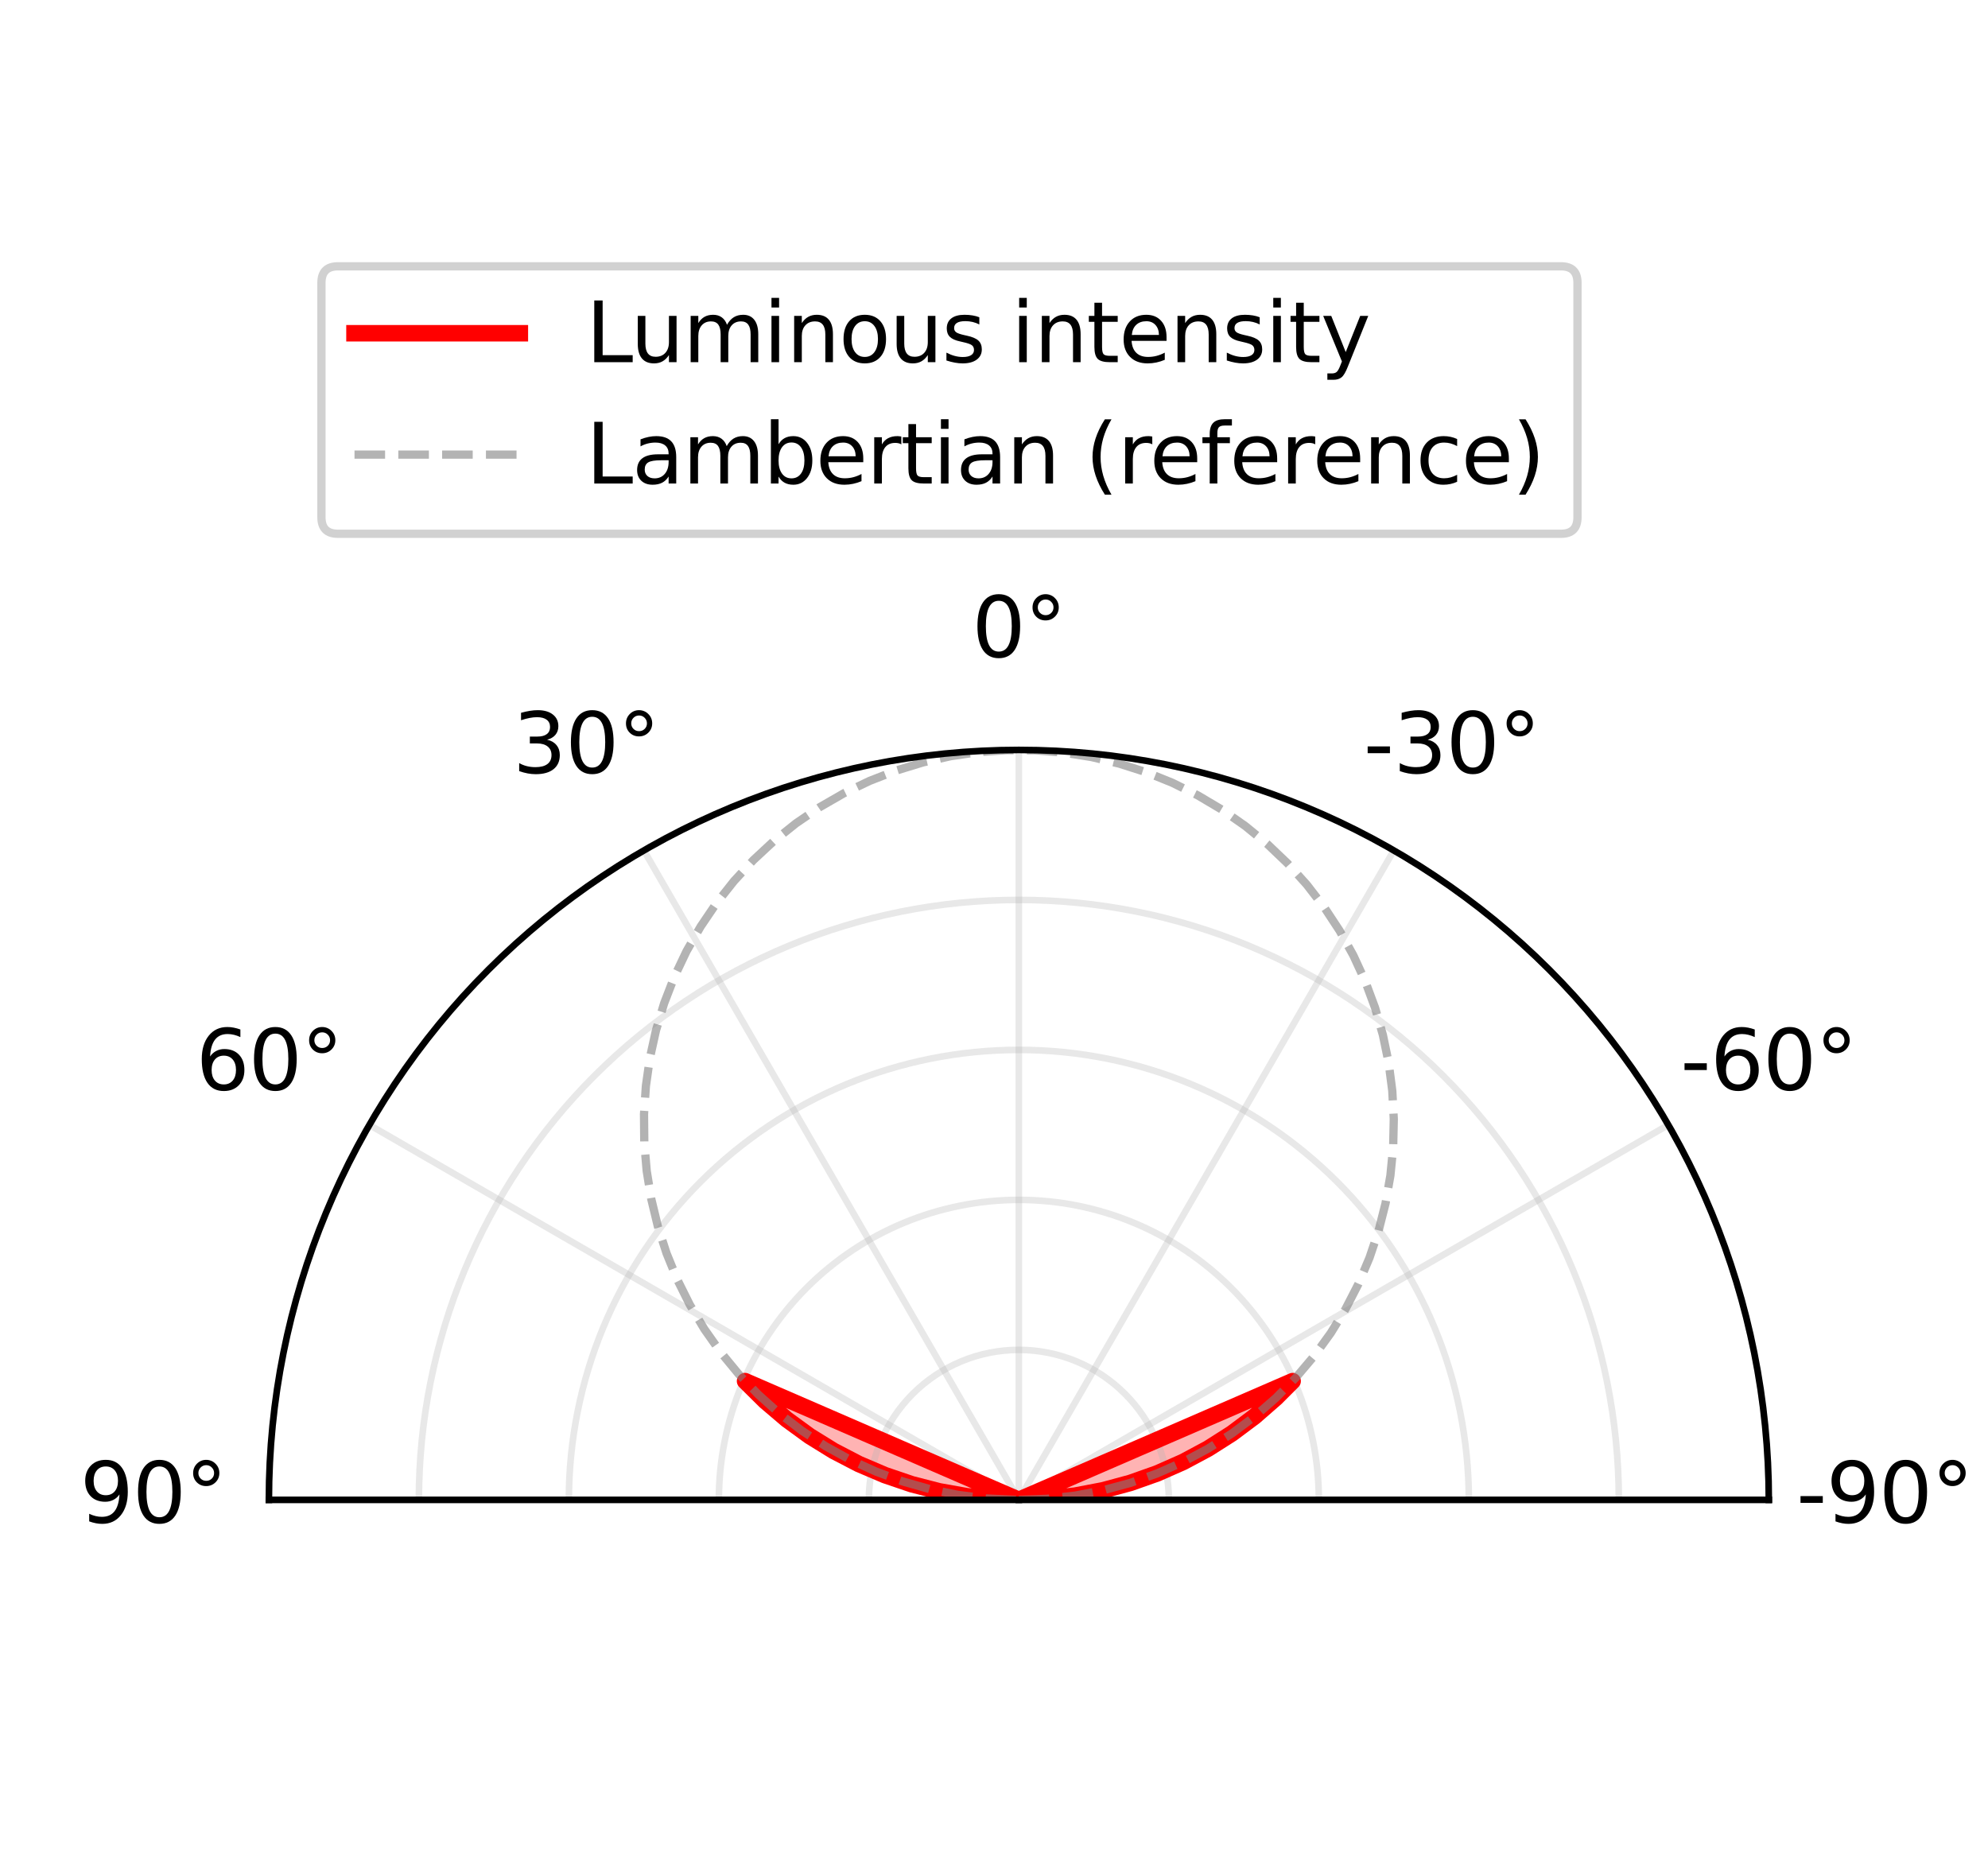 <?xml version="1.0" encoding="utf-8" standalone="no"?>
<!DOCTYPE svg PUBLIC "-//W3C//DTD SVG 1.1//EN"
  "http://www.w3.org/Graphics/SVG/1.1/DTD/svg11.dtd">
<svg xmlns:xlink="http://www.w3.org/1999/xlink" width="240.48pt" height="226.8pt" viewBox="0 0 240.48 226.8" xmlns="http://www.w3.org/2000/svg" version="1.1">
 <defs>
  <style type="text/css">*{stroke-linejoin: round; stroke-linecap: butt}</style>
 </defs>
 <g id="figure_1">
  <g id="patch_1">
   <path d="M 0 226.8 
L 240.48 226.8 
L 240.48 0 
L 0 0 
z
" style="fill: #ffffff"/>
  </g>
  <g id="axes_1">
   <g id="patch_2">
    <path d="M 213.966 181.44 
C 213.966 157.389 204.402 134.298 187.395 117.291 
C 170.388 100.284 147.297 90.72 123.246 90.72 
C 99.195 90.72 76.104 100.284 59.097 117.291 
C 42.09 134.298 32.526 157.389 32.526 181.44 
L 123.246 181.44 
C 123.246 181.44 123.246 181.44 123.246 181.44 
C 123.246 181.44 123.246 181.44 123.246 181.44 
C 123.246 181.44 123.246 181.44 123.246 181.44 
C 123.246 181.44 123.246 181.44 123.246 181.44 
z
" style="fill: #ffffff"/>
   </g>
   <g id="patch_3">
    <path d="M 123.246 181.44 
L 123.817 181.436 
L 124.388 181.426 
L 124.959 181.408 
L 125.53 181.382 
L 126.1 181.35 
L 126.67 181.311 
L 127.239 181.264 
L 127.808 181.21 
L 128.375 181.149 
L 128.942 181.081 
L 129.509 181.006 
L 130.074 180.923 
L 130.638 180.834 
L 131.201 180.737 
L 131.762 180.633 
L 132.323 180.523 
L 132.882 180.405 
L 133.439 180.28 
L 133.995 180.148 
L 134.549 180.009 
L 135.101 179.863 
L 135.651 179.711 
L 136.2 179.551 
L 136.746 179.385 
L 137.29 179.211 
L 137.832 179.031 
L 138.372 178.844 
L 138.909 178.65 
L 139.444 178.449 
L 139.976 178.242 
L 140.506 178.028 
L 141.032 177.807 
L 141.556 177.58 
L 142.077 177.346 
L 142.596 177.106 
L 143.111 176.859 
L 143.622 176.606 
L 144.131 176.346 
L 144.636 176.08 
L 145.138 175.807 
L 145.637 175.528 
L 146.132 175.243 
L 146.623 174.952 
L 147.111 174.655 
L 147.594 174.351 
L 148.074 174.042 
L 148.55 173.726 
L 149.022 173.404 
L 149.49 173.077 
L 149.954 172.743 
L 150.414 172.404 
L 150.869 172.059 
L 151.32 171.709 
L 151.766 171.352 
L 152.208 170.99 
L 152.645 170.623 
L 153.078 170.25 
L 153.506 169.872 
L 153.929 169.488 
L 154.347 169.099 
L 154.76 168.705 
L 155.169 168.305 
L 155.572 167.901 
L 155.97 167.491 
L 156.363 167.077 
L 123.246 181.44 
L 123.246 181.44 
L 123.246 181.44 
L 123.246 181.44 
L 123.246 181.44 
L 123.246 181.44 
L 123.246 181.44 
L 123.246 181.44 
L 123.246 181.44 
L 123.246 181.44 
L 123.246 181.44 
L 123.246 181.44 
L 123.246 181.44 
L 123.246 181.44 
L 123.246 181.44 
L 123.246 181.44 
L 123.246 181.44 
L 123.246 181.44 
L 123.246 181.44 
L 123.246 181.44 
L 123.246 181.44 
L 123.246 181.44 
L 123.246 181.44 
L 123.246 181.44 
L 123.246 181.44 
L 123.246 181.44 
L 123.246 181.44 
L 123.246 181.44 
L 123.246 181.44 
L 123.246 181.44 
L 123.246 181.44 
L 123.246 181.44 
L 123.246 181.44 
L 123.246 181.44 
L 123.246 181.44 
L 123.246 181.44 
L 123.246 181.44 
L 123.246 181.44 
L 123.246 181.44 
L 123.246 181.44 
L 123.246 181.44 
L 123.246 181.44 
L 123.246 181.44 
L 123.246 181.44 
L 123.246 181.44 
L 123.246 181.44 
L 123.246 181.44 
L 123.246 181.44 
L 123.246 181.44 
L 123.246 181.44 
L 123.246 181.44 
L 123.246 181.44 
L 123.246 181.44 
L 123.246 181.44 
L 123.246 181.44 
L 123.246 181.44 
L 123.246 181.44 
L 123.246 181.44 
L 123.246 181.44 
L 123.246 181.44 
L 123.246 181.44 
L 123.246 181.44 
L 123.246 181.44 
L 123.246 181.44 
L 123.246 181.44 
L 123.246 181.44 
L 123.246 181.44 
L 123.246 181.44 
L 123.246 181.44 
L 123.246 181.44 
L 123.246 181.44 
L 123.246 181.44 
L 123.246 181.44 
L 123.246 181.44 
L 123.246 181.44 
L 123.246 181.44 
L 123.246 181.44 
L 123.246 181.44 
L 123.246 181.44 
L 123.246 181.44 
L 123.246 181.44 
L 123.246 181.44 
L 123.246 181.44 
L 123.246 181.44 
L 123.246 181.44 
L 123.246 181.44 
L 123.246 181.44 
L 123.246 181.44 
L 123.246 181.44 
L 123.246 181.44 
L 123.246 181.44 
L 123.246 181.44 
L 123.246 181.44 
L 123.246 181.44 
L 123.246 181.44 
L 123.246 181.44 
L 123.246 181.44 
L 123.246 181.44 
L 123.246 181.44 
L 123.246 181.44 
L 123.246 181.44 
L 123.246 181.44 
L 123.246 181.44 
L 123.246 181.44 
L 123.246 181.44 
L 123.246 181.44 
L 123.246 181.44 
L 123.246 181.44 
L 123.246 181.44 
L 123.246 181.44 
L 123.246 181.44 
L 123.246 181.44 
L 123.246 181.44 
L 123.246 181.44 
L 123.246 181.44 
L 123.246 181.44 
L 123.246 181.44 
L 123.246 181.44 
L 123.246 181.44 
L 123.246 181.44 
L 123.246 181.44 
L 123.246 181.44 
L 123.246 181.44 
L 123.246 181.44 
L 123.246 181.44 
L 123.246 181.44 
L 123.246 181.44 
L 123.246 181.44 
L 123.246 181.44 
L 123.246 181.44 
L 123.246 181.44 
L 123.246 181.44 
L 123.246 181.44 
L 123.246 181.44 
L 123.246 181.44 
L 123.246 181.44 
L 123.246 181.44 
L 123.246 181.44 
L 123.246 181.44 
L 123.246 181.44 
L 123.246 181.44 
L 123.246 181.44 
L 123.246 181.44 
L 123.246 181.44 
L 123.246 181.44 
L 123.246 181.44 
L 123.246 181.44 
L 123.246 181.44 
L 123.246 181.44 
L 123.246 181.44 
L 123.246 181.44 
L 123.246 181.44 
L 123.246 181.44 
L 123.246 181.44 
L 123.246 181.44 
L 123.246 181.44 
L 123.246 181.44 
L 123.246 181.44 
L 123.246 181.44 
L 123.246 181.44 
L 123.246 181.44 
L 123.246 181.44 
L 123.246 181.44 
L 123.246 181.44 
L 123.246 181.44 
L 123.246 181.44 
L 123.246 181.44 
L 123.246 181.44 
L 123.246 181.44 
L 123.246 181.44 
L 123.246 181.44 
L 123.246 181.44 
L 123.246 181.44 
L 123.246 181.44 
L 123.246 181.44 
L 123.246 181.44 
L 123.246 181.44 
L 123.246 181.44 
L 123.246 181.44 
L 123.246 181.44 
L 123.246 181.44 
L 123.246 181.44 
L 123.246 181.44 
L 123.246 181.44 
L 123.246 181.44 
L 123.246 181.44 
L 123.246 181.44 
L 123.246 181.44 
L 123.246 181.44 
L 123.246 181.44 
L 123.246 181.44 
L 123.246 181.44 
L 123.246 181.44 
L 123.246 181.44 
L 123.246 181.44 
L 123.246 181.44 
L 123.246 181.44 
L 123.246 181.44 
L 123.246 181.44 
L 123.246 181.44 
L 123.246 181.44 
L 123.246 181.44 
L 123.246 181.44 
L 123.246 181.44 
L 123.246 181.44 
L 123.246 181.44 
L 123.246 181.44 
L 123.246 181.44 
L 123.246 181.44 
L 123.246 181.44 
L 123.246 181.44 
L 123.246 181.44 
L 123.246 181.44 
L 123.246 181.44 
L 123.246 181.44 
L 123.246 181.44 
L 123.246 181.44 
L 123.246 181.44 
L 123.246 181.44 
L 123.246 181.44 
L 123.246 181.44 
L 123.246 181.44 
L 123.246 181.44 
L 123.246 181.44 
L 123.246 181.44 
L 123.246 181.44 
L 123.246 181.44 
L 123.246 181.44 
L 123.246 181.44 
L 123.246 181.44 
L 123.246 181.44 
L 123.246 181.44 
L 123.246 181.44 
L 123.246 181.44 
L 123.246 181.44 
L 123.246 181.44 
L 123.246 181.44 
L 123.246 181.44 
L 123.246 181.44 
L 123.246 181.44 
L 123.246 181.44 
L 123.246 181.44 
L 123.246 181.44 
L 123.246 181.44 
L 123.246 181.44 
L 123.246 181.44 
L 123.246 181.44 
L 123.246 181.44 
L 123.246 181.44 
L 123.246 181.44 
L 123.246 181.44 
L 123.246 181.44 
L 123.246 181.44 
L 123.246 181.44 
L 123.246 181.44 
L 123.246 181.44 
L 123.246 181.44 
L 123.246 181.44 
L 123.246 181.44 
L 123.246 181.44 
L 123.246 181.44 
L 123.246 181.44 
L 123.246 181.44 
L 123.246 181.44 
L 123.246 181.44 
L 123.246 181.44 
L 123.246 181.44 
L 123.246 181.44 
L 123.246 181.44 
L 123.246 181.44 
L 123.246 181.44 
L 123.246 181.44 
L 123.246 181.44 
L 123.246 181.44 
L 123.246 181.44 
L 123.246 181.44 
L 123.246 181.44 
L 123.246 181.44 
L 123.246 181.44 
L 123.246 181.44 
L 123.246 181.44 
L 123.246 181.44 
L 123.246 181.44 
L 123.246 181.44 
L 123.246 181.44 
L 123.246 181.44 
L 123.246 181.44 
L 123.246 181.44 
L 123.246 181.44 
L 123.246 181.44 
L 123.246 181.44 
L 123.246 181.44 
L 123.246 181.44 
L 123.246 181.44 
L 123.246 181.44 
L 123.246 181.44 
L 123.246 181.44 
L 123.246 181.44 
L 123.246 181.44 
L 123.246 181.44 
L 123.246 181.44 
L 123.246 181.44 
L 123.246 181.44 
L 123.246 181.44 
L 123.246 181.44 
L 123.246 181.44 
L 123.246 181.44 
L 123.246 181.44 
L 123.246 181.44 
L 123.246 181.44 
L 123.246 181.44 
L 123.246 181.44 
L 123.246 181.44 
L 123.246 181.44 
L 123.246 181.44 
L 123.246 181.44 
L 123.246 181.44 
L 123.246 181.44 
L 123.246 181.44 
L 123.246 181.44 
L 123.246 181.44 
L 123.246 181.44 
L 123.246 181.44 
L 123.246 181.44 
L 123.246 181.44 
L 123.246 181.44 
L 123.246 181.44 
L 123.246 181.44 
L 123.246 181.44 
L 123.246 181.44 
L 123.246 181.44 
L 123.246 181.44 
L 123.246 181.44 
L 123.246 181.44 
L 123.246 181.44 
L 123.246 181.44 
L 123.246 181.44 
L 123.246 181.44 
L 123.246 181.44 
L 123.246 181.44 
L 123.246 181.44 
L 123.246 181.44 
L 123.246 181.44 
L 123.246 181.44 
L 123.246 181.44 
L 123.246 181.44 
L 123.246 181.44 
L 123.246 181.44 
L 123.246 181.44 
L 123.246 181.44 
L 123.246 181.44 
L 123.246 181.44 
L 123.246 181.44 
L 123.246 181.44 
L 123.246 181.44 
L 123.246 181.44 
L 123.246 181.44 
L 123.246 181.44 
L 123.246 181.44 
L 123.246 181.44 
L 123.246 181.44 
L 123.246 181.44 
L 123.246 181.44 
L 123.246 181.44 
L 123.246 181.44 
L 123.246 181.44 
L 123.246 181.44 
L 123.246 181.44 
L 90.129 167.077 
L 90.522 167.491 
L 90.92 167.901 
L 91.323 168.305 
L 91.732 168.705 
L 92.145 169.099 
L 92.563 169.488 
L 92.986 169.872 
L 93.414 170.25 
L 93.847 170.623 
L 94.284 170.99 
L 94.726 171.352 
L 95.172 171.709 
L 95.623 172.059 
L 96.078 172.404 
L 96.538 172.743 
L 97.002 173.077 
L 97.47 173.404 
L 97.942 173.726 
L 98.418 174.042 
L 98.898 174.351 
L 99.381 174.655 
L 99.869 174.952 
L 100.36 175.243 
L 100.855 175.528 
L 101.354 175.807 
L 101.856 176.08 
L 102.361 176.346 
L 102.87 176.606 
L 103.381 176.859 
L 103.896 177.106 
L 104.415 177.346 
L 104.936 177.58 
L 105.46 177.807 
L 105.986 178.028 
L 106.516 178.242 
L 107.048 178.449 
L 107.583 178.65 
L 108.12 178.844 
L 108.66 179.031 
L 109.202 179.211 
L 109.746 179.385 
L 110.292 179.551 
L 110.841 179.711 
L 111.391 179.863 
L 111.943 180.009 
L 112.497 180.148 
L 113.053 180.28 
L 113.61 180.405 
L 114.169 180.523 
L 114.73 180.633 
L 115.291 180.737 
L 115.854 180.834 
L 116.418 180.923 
L 116.983 181.006 
L 117.55 181.081 
L 118.117 181.149 
L 118.684 181.21 
L 119.253 181.264 
L 119.822 181.311 
L 120.392 181.35 
L 120.962 181.382 
L 121.533 181.408 
L 122.104 181.426 
L 122.675 181.436 
L 123.246 181.44 
z
" clip-path="url(#pc845053042)" style="fill: #ff0000; opacity: 0.3; stroke: #ff0000; stroke-linejoin: miter"/>
   </g>
   <g id="matplotlib.axis_1">
    <g id="xtick_1">
     <g id="line2d_1">
      <path d="M 123.246 181.44 
L 213.966 181.44 
" clip-path="url(#pc845053042)" style="fill: none; stroke: #b0b0b0; stroke-opacity: 0.3; stroke-width: 0.8; stroke-linecap: square"/>
     </g>
     <g id="text_1">
      <!-- -90° -->
      <g transform="translate(217.3 184.199) scale(0.1 -0.1)">
       <defs>
        <path id="DejaVuSans-2d" d="M 313 2009 
L 1997 2009 
L 1997 1497 
L 313 1497 
L 313 2009 
z
" transform="scale(0.016)"/>
        <path id="DejaVuSans-39" d="M 703 97 
L 703 672 
Q 941 559 1184 500 
Q 1428 441 1663 441 
Q 2288 441 2617 861 
Q 2947 1281 2994 2138 
Q 2813 1869 2534 1725 
Q 2256 1581 1919 1581 
Q 1219 1581 811 2004 
Q 403 2428 403 3163 
Q 403 3881 828 4315 
Q 1253 4750 1959 4750 
Q 2769 4750 3195 4129 
Q 3622 3509 3622 2328 
Q 3622 1225 3098 567 
Q 2575 -91 1691 -91 
Q 1453 -91 1209 -44 
Q 966 3 703 97 
z
M 1959 2075 
Q 2384 2075 2632 2365 
Q 2881 2656 2881 3163 
Q 2881 3666 2632 3958 
Q 2384 4250 1959 4250 
Q 1534 4250 1286 3958 
Q 1038 3666 1038 3163 
Q 1038 2656 1286 2365 
Q 1534 2075 1959 2075 
z
" transform="scale(0.016)"/>
        <path id="DejaVuSans-30" d="M 2034 4250 
Q 1547 4250 1301 3770 
Q 1056 3291 1056 2328 
Q 1056 1369 1301 889 
Q 1547 409 2034 409 
Q 2525 409 2770 889 
Q 3016 1369 3016 2328 
Q 3016 3291 2770 3770 
Q 2525 4250 2034 4250 
z
M 2034 4750 
Q 2819 4750 3233 4129 
Q 3647 3509 3647 2328 
Q 3647 1150 3233 529 
Q 2819 -91 2034 -91 
Q 1250 -91 836 529 
Q 422 1150 422 2328 
Q 422 3509 836 4129 
Q 1250 4750 2034 4750 
z
" transform="scale(0.016)"/>
        <path id="DejaVuSans-b0" d="M 1600 4347 
Q 1350 4347 1178 4173 
Q 1006 4000 1006 3750 
Q 1006 3503 1178 3333 
Q 1350 3163 1600 3163 
Q 1850 3163 2022 3333 
Q 2194 3503 2194 3750 
Q 2194 3997 2020 4172 
Q 1847 4347 1600 4347 
z
M 1600 4750 
Q 1800 4750 1984 4673 
Q 2169 4597 2303 4453 
Q 2447 4313 2519 4134 
Q 2591 3956 2591 3750 
Q 2591 3338 2302 3052 
Q 2013 2766 1594 2766 
Q 1172 2766 890 3047 
Q 609 3328 609 3750 
Q 609 4169 896 4459 
Q 1184 4750 1600 4750 
z
" transform="scale(0.016)"/>
       </defs>
       <use xlink:href="#DejaVuSans-2d"/>
       <use xlink:href="#DejaVuSans-39" transform="translate(36.084 0)"/>
       <use xlink:href="#DejaVuSans-30" transform="translate(99.707 0)"/>
       <use xlink:href="#DejaVuSans-b0" transform="translate(163.33 0)"/>
      </g>
     </g>
    </g>
    <g id="xtick_2">
     <g id="line2d_2">
      <path d="M 123.246 181.44 
L 201.812 136.08 
" clip-path="url(#pc845053042)" style="fill: none; stroke: #b0b0b0; stroke-opacity: 0.3; stroke-width: 0.8; stroke-linecap: square"/>
     </g>
     <g id="text_2">
      <!-- -60° -->
      <g transform="translate(203.27 131.839) scale(0.1 -0.1)">
       <defs>
        <path id="DejaVuSans-36" d="M 2113 2584 
Q 1688 2584 1439 2293 
Q 1191 2003 1191 1497 
Q 1191 994 1439 701 
Q 1688 409 2113 409 
Q 2538 409 2786 701 
Q 3034 994 3034 1497 
Q 3034 2003 2786 2293 
Q 2538 2584 2113 2584 
z
M 3366 4563 
L 3366 3988 
Q 3128 4100 2886 4159 
Q 2644 4219 2406 4219 
Q 1781 4219 1451 3797 
Q 1122 3375 1075 2522 
Q 1259 2794 1537 2939 
Q 1816 3084 2150 3084 
Q 2853 3084 3261 2657 
Q 3669 2231 3669 1497 
Q 3669 778 3244 343 
Q 2819 -91 2113 -91 
Q 1303 -91 875 529 
Q 447 1150 447 2328 
Q 447 3434 972 4092 
Q 1497 4750 2381 4750 
Q 2619 4750 2861 4703 
Q 3103 4656 3366 4563 
z
" transform="scale(0.016)"/>
       </defs>
       <use xlink:href="#DejaVuSans-2d"/>
       <use xlink:href="#DejaVuSans-36" transform="translate(36.084 0)"/>
       <use xlink:href="#DejaVuSans-30" transform="translate(99.707 0)"/>
       <use xlink:href="#DejaVuSans-b0" transform="translate(163.33 0)"/>
      </g>
     </g>
    </g>
    <g id="xtick_3">
     <g id="line2d_3">
      <path d="M 123.246 181.44 
L 168.606 102.874 
" clip-path="url(#pc845053042)" style="fill: none; stroke: #b0b0b0; stroke-opacity: 0.3; stroke-width: 0.8; stroke-linecap: square"/>
     </g>
     <g id="text_3">
      <!-- -30° -->
      <g transform="translate(164.94 93.509) scale(0.1 -0.1)">
       <defs>
        <path id="DejaVuSans-33" d="M 2597 2516 
Q 3050 2419 3304 2112 
Q 3559 1806 3559 1356 
Q 3559 666 3084 287 
Q 2609 -91 1734 -91 
Q 1441 -91 1130 -33 
Q 819 25 488 141 
L 488 750 
Q 750 597 1062 519 
Q 1375 441 1716 441 
Q 2309 441 2620 675 
Q 2931 909 2931 1356 
Q 2931 1769 2642 2001 
Q 2353 2234 1838 2234 
L 1294 2234 
L 1294 2753 
L 1863 2753 
Q 2328 2753 2575 2939 
Q 2822 3125 2822 3475 
Q 2822 3834 2567 4026 
Q 2313 4219 1838 4219 
Q 1578 4219 1281 4162 
Q 984 4106 628 3988 
L 628 4550 
Q 988 4650 1302 4700 
Q 1616 4750 1894 4750 
Q 2613 4750 3031 4423 
Q 3450 4097 3450 3541 
Q 3450 3153 3228 2886 
Q 3006 2619 2597 2516 
z
" transform="scale(0.016)"/>
       </defs>
       <use xlink:href="#DejaVuSans-2d"/>
       <use xlink:href="#DejaVuSans-33" transform="translate(36.084 0)"/>
       <use xlink:href="#DejaVuSans-30" transform="translate(99.707 0)"/>
       <use xlink:href="#DejaVuSans-b0" transform="translate(163.33 0)"/>
      </g>
     </g>
    </g>
    <g id="xtick_4">
     <g id="line2d_4">
      <path d="M 123.246 181.44 
L 123.246 90.72 
" clip-path="url(#pc845053042)" style="fill: none; stroke: #b0b0b0; stroke-opacity: 0.3; stroke-width: 0.8; stroke-linecap: square"/>
     </g>
     <g id="text_4">
      <!-- 0° -->
      <g transform="translate(117.565 79.479) scale(0.1 -0.1)">
       <use xlink:href="#DejaVuSans-30"/>
       <use xlink:href="#DejaVuSans-b0" transform="translate(63.623 0)"/>
      </g>
     </g>
    </g>
    <g id="xtick_5">
     <g id="line2d_5">
      <path d="M 123.246 181.44 
L 77.886 102.874 
" clip-path="url(#pc845053042)" style="fill: none; stroke: #b0b0b0; stroke-opacity: 0.3; stroke-width: 0.8; stroke-linecap: square"/>
     </g>
     <g id="text_5">
      <!-- 30° -->
      <g transform="translate(62.023 93.509) scale(0.1 -0.1)">
       <use xlink:href="#DejaVuSans-33"/>
       <use xlink:href="#DejaVuSans-30" transform="translate(63.623 0)"/>
       <use xlink:href="#DejaVuSans-b0" transform="translate(127.246 0)"/>
      </g>
     </g>
    </g>
    <g id="xtick_6">
     <g id="line2d_6">
      <path d="M 123.246 181.44 
L 44.68 136.08 
" clip-path="url(#pc845053042)" style="fill: none; stroke: #b0b0b0; stroke-opacity: 0.3; stroke-width: 0.8; stroke-linecap: square"/>
     </g>
     <g id="text_6">
      <!-- 60° -->
      <g transform="translate(23.693 131.839) scale(0.1 -0.1)">
       <use xlink:href="#DejaVuSans-36"/>
       <use xlink:href="#DejaVuSans-30" transform="translate(63.623 0)"/>
       <use xlink:href="#DejaVuSans-b0" transform="translate(127.246 0)"/>
      </g>
     </g>
    </g>
    <g id="xtick_7">
     <g id="line2d_7">
      <path d="M 123.246 181.44 
L 32.526 181.44 
" clip-path="url(#pc845053042)" style="fill: none; stroke: #b0b0b0; stroke-opacity: 0.3; stroke-width: 0.8; stroke-linecap: square"/>
     </g>
     <g id="text_7">
      <!-- 90° -->
      <g transform="translate(9.664 184.199) scale(0.1 -0.1)">
       <use xlink:href="#DejaVuSans-39"/>
       <use xlink:href="#DejaVuSans-30" transform="translate(63.623 0)"/>
       <use xlink:href="#DejaVuSans-b0" transform="translate(127.246 0)"/>
      </g>
     </g>
    </g>
   </g>
   <g id="matplotlib.axis_2">
    <g id="ytick_1">
     <g id="line2d_8">
      <path d="M 123.246 181.44 
C 123.246 181.44 123.246 181.44 123.246 181.44 
C 123.246 181.44 123.246 181.44 123.246 181.44 
C 123.246 181.44 123.246 181.44 123.246 181.44 
C 123.246 181.44 123.246 181.44 123.246 181.44 
" clip-path="url(#pc845053042)" style="fill: none; stroke: #b0b0b0; stroke-opacity: 0.3; stroke-width: 0.8; stroke-linecap: square"/>
     </g>
    </g>
    <g id="ytick_2">
     <g id="line2d_9">
      <path d="M 141.39 181.44 
C 141.39 176.63 139.477 172.012 136.076 168.61 
C 132.674 165.209 128.056 163.296 123.246 163.296 
C 118.436 163.296 113.818 165.209 110.416 168.61 
C 107.015 172.012 105.102 176.63 105.102 181.44 
" clip-path="url(#pc845053042)" style="fill: none; stroke: #b0b0b0; stroke-opacity: 0.3; stroke-width: 0.8; stroke-linecap: square"/>
     </g>
    </g>
    <g id="ytick_3">
     <g id="line2d_10">
      <path d="M 159.534 181.44 
C 159.534 171.82 155.708 162.583 148.905 155.781 
C 142.103 148.978 132.866 145.152 123.246 145.152 
C 113.626 145.152 104.389 148.978 97.587 155.781 
C 90.784 162.583 86.958 171.82 86.958 181.44 
" clip-path="url(#pc845053042)" style="fill: none; stroke: #b0b0b0; stroke-opacity: 0.3; stroke-width: 0.8; stroke-linecap: square"/>
     </g>
    </g>
    <g id="ytick_4">
     <g id="line2d_11">
      <path d="M 177.678 181.44 
C 177.678 167.009 171.939 153.155 161.735 142.951 
C 151.531 132.747 137.677 127.008 123.246 127.008 
C 108.815 127.008 94.961 132.747 84.757 142.951 
C 74.553 153.155 68.814 167.009 68.814 181.44 
" clip-path="url(#pc845053042)" style="fill: none; stroke: #b0b0b0; stroke-opacity: 0.3; stroke-width: 0.8; stroke-linecap: square"/>
     </g>
    </g>
    <g id="ytick_5">
     <g id="line2d_12">
      <path d="M 195.822 181.44 
C 195.822 162.199 188.17 143.726 174.565 130.121 
C 160.96 116.516 142.487 108.864 123.246 108.864 
C 104.005 108.864 85.532 116.516 71.927 130.121 
C 58.322 143.726 50.67 162.199 50.67 181.44 
" clip-path="url(#pc845053042)" style="fill: none; stroke: #b0b0b0; stroke-opacity: 0.3; stroke-width: 0.8; stroke-linecap: square"/>
     </g>
    </g>
    <g id="ytick_6">
     <g id="line2d_13">
      <path d="M 213.966 181.44 
C 213.966 157.389 204.402 134.298 187.395 117.291 
C 170.388 100.284 147.297 90.72 123.246 90.72 
C 99.195 90.72 76.104 100.284 59.097 117.291 
C 42.09 134.298 32.526 157.389 32.526 181.44 
" clip-path="url(#pc845053042)" style="fill: none; stroke: #b0b0b0; stroke-opacity: 0.3; stroke-width: 0.8; stroke-linecap: square"/>
     </g>
    </g>
   </g>
   <g id="line2d_14">
    <path d="M 123.246 181.44 
L 126.67 181.311 
L 130.074 180.923 
L 133.439 180.28 
L 136.746 179.385 
L 139.976 178.242 
L 143.111 176.859 
L 146.132 175.243 
L 149.022 173.404 
L 151.766 171.352 
L 154.347 169.099 
L 156.363 167.077 
L 123.246 181.44 
L 123.246 181.44 
L 90.129 167.077 
L 92.563 169.488 
L 95.172 171.709 
L 97.942 173.726 
L 100.855 175.528 
L 103.896 177.106 
L 107.048 178.449 
L 110.292 179.551 
L 113.61 180.405 
L 116.983 181.006 
L 120.392 181.35 
L 123.246 181.44 
L 123.246 181.44 
" clip-path="url(#pc845053042)" style="fill: none; stroke: #ff0000; stroke-width: 2; stroke-linecap: square"/>
   </g>
   <g id="line2d_15">
    <path d="M 123.246 181.44 
L 126.67 181.311 
L 130.074 180.923 
L 133.439 180.28 
L 136.746 179.385 
L 139.976 178.242 
L 143.111 176.859 
L 146.132 175.243 
L 149.022 173.404 
L 151.766 171.352 
L 154.347 169.099 
L 156.75 166.657 
L 158.963 164.041 
L 160.971 161.266 
L 162.765 158.347 
L 164.333 155.3 
L 165.666 152.144 
L 166.758 148.897 
L 167.601 145.576 
L 168.191 142.201 
L 168.525 138.791 
L 168.6 135.366 
L 168.417 131.945 
L 167.976 128.547 
L 167.28 125.193 
L 166.333 121.9 
L 165.14 118.689 
L 163.707 115.576 
L 162.044 112.581 
L 160.16 109.719 
L 158.065 107.008 
L 155.771 104.463 
L 153.292 102.098 
L 150.642 99.928 
L 147.835 97.963 
L 144.888 96.216 
L 141.817 94.696 
L 138.641 93.412 
L 135.376 92.372 
L 132.043 91.581 
L 128.659 91.044 
L 125.244 90.764 
L 121.818 90.742 
L 118.4 90.98 
L 115.01 91.474 
L 111.667 92.223 
L 108.39 93.222 
L 105.197 94.465 
L 102.108 95.946 
L 99.139 97.656 
L 96.308 99.585 
L 93.63 101.723 
L 91.121 104.056 
L 88.796 106.572 
L 86.667 109.257 
L 84.747 112.094 
L 83.046 115.068 
L 81.575 118.162 
L 80.341 121.359 
L 79.353 124.639 
L 78.614 127.985 
L 78.131 131.376 
L 77.904 134.795 
L 77.937 138.221 
L 78.227 141.635 
L 78.775 145.017 
L 79.576 148.348 
L 80.627 151.609 
L 81.921 154.781 
L 83.45 157.847 
L 85.206 160.789 
L 87.18 163.589 
L 89.359 166.233 
L 91.732 168.705 
L 94.284 170.99 
L 97.002 173.077 
L 99.869 174.952 
L 102.87 176.606 
L 105.986 178.028 
L 109.202 179.211 
L 112.497 180.148 
L 115.854 180.834 
L 119.253 181.264 
L 122.675 181.436 
L 123.246 181.44 
L 123.246 181.44 
" clip-path="url(#pc845053042)" style="fill: none; stroke-dasharray: 3.7,1.6; stroke-dashoffset: 0; stroke: #808080; stroke-opacity: 0.6"/>
   </g>
   <g id="patch_4">
    <path d="M 213.966 181.44 
C 213.966 157.389 204.402 134.298 187.395 117.291 
C 170.388 100.284 147.297 90.72 123.246 90.72 
C 99.195 90.72 76.104 100.284 59.097 117.291 
C 42.09 134.298 32.526 157.389 32.526 181.44 
" style="fill: none; stroke: #000000; stroke-width: 0.8; stroke-linejoin: miter; stroke-linecap: square"/>
   </g>
   <g id="patch_5">
    <path d="M 123.246 181.44 
L 213.966 181.44 
" style="fill: none; stroke: #000000; stroke-width: 0.8; stroke-linejoin: miter; stroke-linecap: square"/>
   </g>
   <g id="patch_6">
    <path d="M 123.246 181.44 
L 32.526 181.44 
" style="fill: none; stroke: #000000; stroke-width: 0.8; stroke-linejoin: miter; stroke-linecap: square"/>
   </g>
   <g id="legend_1">
    <g id="patch_7">
     <path d="M 40.883 64.572 
L 188.822 64.572 
Q 190.822 64.572 190.822 62.572 
L 190.822 34.216 
Q 190.822 32.216 188.822 32.216 
L 40.883 32.216 
Q 38.883 32.216 38.883 34.216 
L 38.883 62.572 
Q 38.883 64.572 40.883 64.572 
z
" style="fill: #ffffff; opacity: 0.9; stroke: #cccccc; stroke-linejoin: miter"/>
    </g>
    <g id="line2d_16">
     <path d="M 42.883 40.314 
L 52.883 40.314 
L 62.883 40.314 
" style="fill: none; stroke: #ff0000; stroke-width: 2; stroke-linecap: square"/>
    </g>
    <g id="text_8">
     <!-- Luminous intensity -->
     <g transform="translate(70.883 43.814) scale(0.1 -0.1)">
      <defs>
       <path id="DejaVuSans-4c" d="M 628 4666 
L 1259 4666 
L 1259 531 
L 3531 531 
L 3531 0 
L 628 0 
L 628 4666 
z
" transform="scale(0.016)"/>
       <path id="DejaVuSans-75" d="M 544 1381 
L 544 3500 
L 1119 3500 
L 1119 1403 
Q 1119 906 1312 657 
Q 1506 409 1894 409 
Q 2359 409 2629 706 
Q 2900 1003 2900 1516 
L 2900 3500 
L 3475 3500 
L 3475 0 
L 2900 0 
L 2900 538 
Q 2691 219 2414 64 
Q 2138 -91 1772 -91 
Q 1169 -91 856 284 
Q 544 659 544 1381 
z
M 1991 3584 
L 1991 3584 
z
" transform="scale(0.016)"/>
       <path id="DejaVuSans-6d" d="M 3328 2828 
Q 3544 3216 3844 3400 
Q 4144 3584 4550 3584 
Q 5097 3584 5394 3201 
Q 5691 2819 5691 2113 
L 5691 0 
L 5113 0 
L 5113 2094 
Q 5113 2597 4934 2840 
Q 4756 3084 4391 3084 
Q 3944 3084 3684 2787 
Q 3425 2491 3425 1978 
L 3425 0 
L 2847 0 
L 2847 2094 
Q 2847 2600 2669 2842 
Q 2491 3084 2119 3084 
Q 1678 3084 1418 2786 
Q 1159 2488 1159 1978 
L 1159 0 
L 581 0 
L 581 3500 
L 1159 3500 
L 1159 2956 
Q 1356 3278 1631 3431 
Q 1906 3584 2284 3584 
Q 2666 3584 2933 3390 
Q 3200 3197 3328 2828 
z
" transform="scale(0.016)"/>
       <path id="DejaVuSans-69" d="M 603 3500 
L 1178 3500 
L 1178 0 
L 603 0 
L 603 3500 
z
M 603 4863 
L 1178 4863 
L 1178 4134 
L 603 4134 
L 603 4863 
z
" transform="scale(0.016)"/>
       <path id="DejaVuSans-6e" d="M 3513 2113 
L 3513 0 
L 2938 0 
L 2938 2094 
Q 2938 2591 2744 2837 
Q 2550 3084 2163 3084 
Q 1697 3084 1428 2787 
Q 1159 2491 1159 1978 
L 1159 0 
L 581 0 
L 581 3500 
L 1159 3500 
L 1159 2956 
Q 1366 3272 1645 3428 
Q 1925 3584 2291 3584 
Q 2894 3584 3203 3211 
Q 3513 2838 3513 2113 
z
" transform="scale(0.016)"/>
       <path id="DejaVuSans-6f" d="M 1959 3097 
Q 1497 3097 1228 2736 
Q 959 2375 959 1747 
Q 959 1119 1226 758 
Q 1494 397 1959 397 
Q 2419 397 2687 759 
Q 2956 1122 2956 1747 
Q 2956 2369 2687 2733 
Q 2419 3097 1959 3097 
z
M 1959 3584 
Q 2709 3584 3137 3096 
Q 3566 2609 3566 1747 
Q 3566 888 3137 398 
Q 2709 -91 1959 -91 
Q 1206 -91 779 398 
Q 353 888 353 1747 
Q 353 2609 779 3096 
Q 1206 3584 1959 3584 
z
" transform="scale(0.016)"/>
       <path id="DejaVuSans-73" d="M 2834 3397 
L 2834 2853 
Q 2591 2978 2328 3040 
Q 2066 3103 1784 3103 
Q 1356 3103 1142 2972 
Q 928 2841 928 2578 
Q 928 2378 1081 2264 
Q 1234 2150 1697 2047 
L 1894 2003 
Q 2506 1872 2764 1633 
Q 3022 1394 3022 966 
Q 3022 478 2636 193 
Q 2250 -91 1575 -91 
Q 1294 -91 989 -36 
Q 684 19 347 128 
L 347 722 
Q 666 556 975 473 
Q 1284 391 1588 391 
Q 1994 391 2212 530 
Q 2431 669 2431 922 
Q 2431 1156 2273 1281 
Q 2116 1406 1581 1522 
L 1381 1569 
Q 847 1681 609 1914 
Q 372 2147 372 2553 
Q 372 3047 722 3315 
Q 1072 3584 1716 3584 
Q 2034 3584 2315 3537 
Q 2597 3491 2834 3397 
z
" transform="scale(0.016)"/>
       <path id="DejaVuSans-20" transform="scale(0.016)"/>
       <path id="DejaVuSans-74" d="M 1172 4494 
L 1172 3500 
L 2356 3500 
L 2356 3053 
L 1172 3053 
L 1172 1153 
Q 1172 725 1289 603 
Q 1406 481 1766 481 
L 2356 481 
L 2356 0 
L 1766 0 
Q 1100 0 847 248 
Q 594 497 594 1153 
L 594 3053 
L 172 3053 
L 172 3500 
L 594 3500 
L 594 4494 
L 1172 4494 
z
" transform="scale(0.016)"/>
       <path id="DejaVuSans-65" d="M 3597 1894 
L 3597 1613 
L 953 1613 
Q 991 1019 1311 708 
Q 1631 397 2203 397 
Q 2534 397 2845 478 
Q 3156 559 3463 722 
L 3463 178 
Q 3153 47 2828 -22 
Q 2503 -91 2169 -91 
Q 1331 -91 842 396 
Q 353 884 353 1716 
Q 353 2575 817 3079 
Q 1281 3584 2069 3584 
Q 2775 3584 3186 3129 
Q 3597 2675 3597 1894 
z
M 3022 2063 
Q 3016 2534 2758 2815 
Q 2500 3097 2075 3097 
Q 1594 3097 1305 2825 
Q 1016 2553 972 2059 
L 3022 2063 
z
" transform="scale(0.016)"/>
       <path id="DejaVuSans-79" d="M 2059 -325 
Q 1816 -950 1584 -1140 
Q 1353 -1331 966 -1331 
L 506 -1331 
L 506 -850 
L 844 -850 
Q 1081 -850 1212 -737 
Q 1344 -625 1503 -206 
L 1606 56 
L 191 3500 
L 800 3500 
L 1894 763 
L 2988 3500 
L 3597 3500 
L 2059 -325 
z
" transform="scale(0.016)"/>
      </defs>
      <use xlink:href="#DejaVuSans-4c"/>
      <use xlink:href="#DejaVuSans-75" transform="translate(53.963 0)"/>
      <use xlink:href="#DejaVuSans-6d" transform="translate(117.342 0)"/>
      <use xlink:href="#DejaVuSans-69" transform="translate(214.754 0)"/>
      <use xlink:href="#DejaVuSans-6e" transform="translate(242.537 0)"/>
      <use xlink:href="#DejaVuSans-6f" transform="translate(305.916 0)"/>
      <use xlink:href="#DejaVuSans-75" transform="translate(367.098 0)"/>
      <use xlink:href="#DejaVuSans-73" transform="translate(430.477 0)"/>
      <use xlink:href="#DejaVuSans-20" transform="translate(482.576 0)"/>
      <use xlink:href="#DejaVuSans-69" transform="translate(514.363 0)"/>
      <use xlink:href="#DejaVuSans-6e" transform="translate(542.146 0)"/>
      <use xlink:href="#DejaVuSans-74" transform="translate(605.525 0)"/>
      <use xlink:href="#DejaVuSans-65" transform="translate(644.734 0)"/>
      <use xlink:href="#DejaVuSans-6e" transform="translate(706.258 0)"/>
      <use xlink:href="#DejaVuSans-73" transform="translate(769.637 0)"/>
      <use xlink:href="#DejaVuSans-69" transform="translate(821.736 0)"/>
      <use xlink:href="#DejaVuSans-74" transform="translate(849.52 0)"/>
      <use xlink:href="#DejaVuSans-79" transform="translate(888.729 0)"/>
     </g>
    </g>
    <g id="line2d_17">
     <path d="M 42.883 54.993 
L 52.883 54.993 
L 62.883 54.993 
" style="fill: none; stroke-dasharray: 3.7,1.6; stroke-dashoffset: 0; stroke: #808080; stroke-opacity: 0.6"/>
    </g>
    <g id="text_9">
     <!-- Lambertian (reference) -->
     <g transform="translate(70.883 58.493) scale(0.1 -0.1)">
      <defs>
       <path id="DejaVuSans-61" d="M 2194 1759 
Q 1497 1759 1228 1600 
Q 959 1441 959 1056 
Q 959 750 1161 570 
Q 1363 391 1709 391 
Q 2188 391 2477 730 
Q 2766 1069 2766 1631 
L 2766 1759 
L 2194 1759 
z
M 3341 1997 
L 3341 0 
L 2766 0 
L 2766 531 
Q 2569 213 2275 61 
Q 1981 -91 1556 -91 
Q 1019 -91 701 211 
Q 384 513 384 1019 
Q 384 1609 779 1909 
Q 1175 2209 1959 2209 
L 2766 2209 
L 2766 2266 
Q 2766 2663 2505 2880 
Q 2244 3097 1772 3097 
Q 1472 3097 1187 3025 
Q 903 2953 641 2809 
L 641 3341 
Q 956 3463 1253 3523 
Q 1550 3584 1831 3584 
Q 2591 3584 2966 3190 
Q 3341 2797 3341 1997 
z
" transform="scale(0.016)"/>
       <path id="DejaVuSans-62" d="M 3116 1747 
Q 3116 2381 2855 2742 
Q 2594 3103 2138 3103 
Q 1681 3103 1420 2742 
Q 1159 2381 1159 1747 
Q 1159 1113 1420 752 
Q 1681 391 2138 391 
Q 2594 391 2855 752 
Q 3116 1113 3116 1747 
z
M 1159 2969 
Q 1341 3281 1617 3432 
Q 1894 3584 2278 3584 
Q 2916 3584 3314 3078 
Q 3713 2572 3713 1747 
Q 3713 922 3314 415 
Q 2916 -91 2278 -91 
Q 1894 -91 1617 61 
Q 1341 213 1159 525 
L 1159 0 
L 581 0 
L 581 4863 
L 1159 4863 
L 1159 2969 
z
" transform="scale(0.016)"/>
       <path id="DejaVuSans-72" d="M 2631 2963 
Q 2534 3019 2420 3045 
Q 2306 3072 2169 3072 
Q 1681 3072 1420 2755 
Q 1159 2438 1159 1844 
L 1159 0 
L 581 0 
L 581 3500 
L 1159 3500 
L 1159 2956 
Q 1341 3275 1631 3429 
Q 1922 3584 2338 3584 
Q 2397 3584 2469 3576 
Q 2541 3569 2628 3553 
L 2631 2963 
z
" transform="scale(0.016)"/>
       <path id="DejaVuSans-28" d="M 1984 4856 
Q 1566 4138 1362 3434 
Q 1159 2731 1159 2009 
Q 1159 1288 1364 580 
Q 1569 -128 1984 -844 
L 1484 -844 
Q 1016 -109 783 600 
Q 550 1309 550 2009 
Q 550 2706 781 3412 
Q 1013 4119 1484 4856 
L 1984 4856 
z
" transform="scale(0.016)"/>
       <path id="DejaVuSans-66" d="M 2375 4863 
L 2375 4384 
L 1825 4384 
Q 1516 4384 1395 4259 
Q 1275 4134 1275 3809 
L 1275 3500 
L 2222 3500 
L 2222 3053 
L 1275 3053 
L 1275 0 
L 697 0 
L 697 3053 
L 147 3053 
L 147 3500 
L 697 3500 
L 697 3744 
Q 697 4328 969 4595 
Q 1241 4863 1831 4863 
L 2375 4863 
z
" transform="scale(0.016)"/>
       <path id="DejaVuSans-63" d="M 3122 3366 
L 3122 2828 
Q 2878 2963 2633 3030 
Q 2388 3097 2138 3097 
Q 1578 3097 1268 2742 
Q 959 2388 959 1747 
Q 959 1106 1268 751 
Q 1578 397 2138 397 
Q 2388 397 2633 464 
Q 2878 531 3122 666 
L 3122 134 
Q 2881 22 2623 -34 
Q 2366 -91 2075 -91 
Q 1284 -91 818 406 
Q 353 903 353 1747 
Q 353 2603 823 3093 
Q 1294 3584 2113 3584 
Q 2378 3584 2631 3529 
Q 2884 3475 3122 3366 
z
" transform="scale(0.016)"/>
       <path id="DejaVuSans-29" d="M 513 4856 
L 1013 4856 
Q 1481 4119 1714 3412 
Q 1947 2706 1947 2009 
Q 1947 1309 1714 600 
Q 1481 -109 1013 -844 
L 513 -844 
Q 928 -128 1133 580 
Q 1338 1288 1338 2009 
Q 1338 2731 1133 3434 
Q 928 4138 513 4856 
z
" transform="scale(0.016)"/>
      </defs>
      <use xlink:href="#DejaVuSans-4c"/>
      <use xlink:href="#DejaVuSans-61" transform="translate(55.713 0)"/>
      <use xlink:href="#DejaVuSans-6d" transform="translate(116.992 0)"/>
      <use xlink:href="#DejaVuSans-62" transform="translate(214.404 0)"/>
      <use xlink:href="#DejaVuSans-65" transform="translate(277.881 0)"/>
      <use xlink:href="#DejaVuSans-72" transform="translate(339.404 0)"/>
      <use xlink:href="#DejaVuSans-74" transform="translate(380.518 0)"/>
      <use xlink:href="#DejaVuSans-69" transform="translate(419.727 0)"/>
      <use xlink:href="#DejaVuSans-61" transform="translate(447.51 0)"/>
      <use xlink:href="#DejaVuSans-6e" transform="translate(508.789 0)"/>
      <use xlink:href="#DejaVuSans-20" transform="translate(572.168 0)"/>
      <use xlink:href="#DejaVuSans-28" transform="translate(603.955 0)"/>
      <use xlink:href="#DejaVuSans-72" transform="translate(642.969 0)"/>
      <use xlink:href="#DejaVuSans-65" transform="translate(681.832 0)"/>
      <use xlink:href="#DejaVuSans-66" transform="translate(743.355 0)"/>
      <use xlink:href="#DejaVuSans-65" transform="translate(778.561 0)"/>
      <use xlink:href="#DejaVuSans-72" transform="translate(840.084 0)"/>
      <use xlink:href="#DejaVuSans-65" transform="translate(878.947 0)"/>
      <use xlink:href="#DejaVuSans-6e" transform="translate(940.471 0)"/>
      <use xlink:href="#DejaVuSans-63" transform="translate(1003.85 0)"/>
      <use xlink:href="#DejaVuSans-65" transform="translate(1058.83 0)"/>
      <use xlink:href="#DejaVuSans-29" transform="translate(1120.354 0)"/>
     </g>
    </g>
   </g>
  </g>
 </g>
 <defs>
  <clipPath id="pc845053042">
   <path d="M 213.966 181.44 
C 213.966 157.389 204.402 134.298 187.395 117.291 
C 170.388 100.284 147.297 90.72 123.246 90.72 
C 99.195 90.72 76.104 100.284 59.097 117.291 
C 42.09 134.298 32.526 157.389 32.526 181.44 
L 123.246 181.44 
C 123.246 181.44 123.246 181.44 123.246 181.44 
C 123.246 181.44 123.246 181.44 123.246 181.44 
C 123.246 181.44 123.246 181.44 123.246 181.44 
C 123.246 181.44 123.246 181.44 123.246 181.44 
z
"/>
  </clipPath>
 </defs>
</svg>
